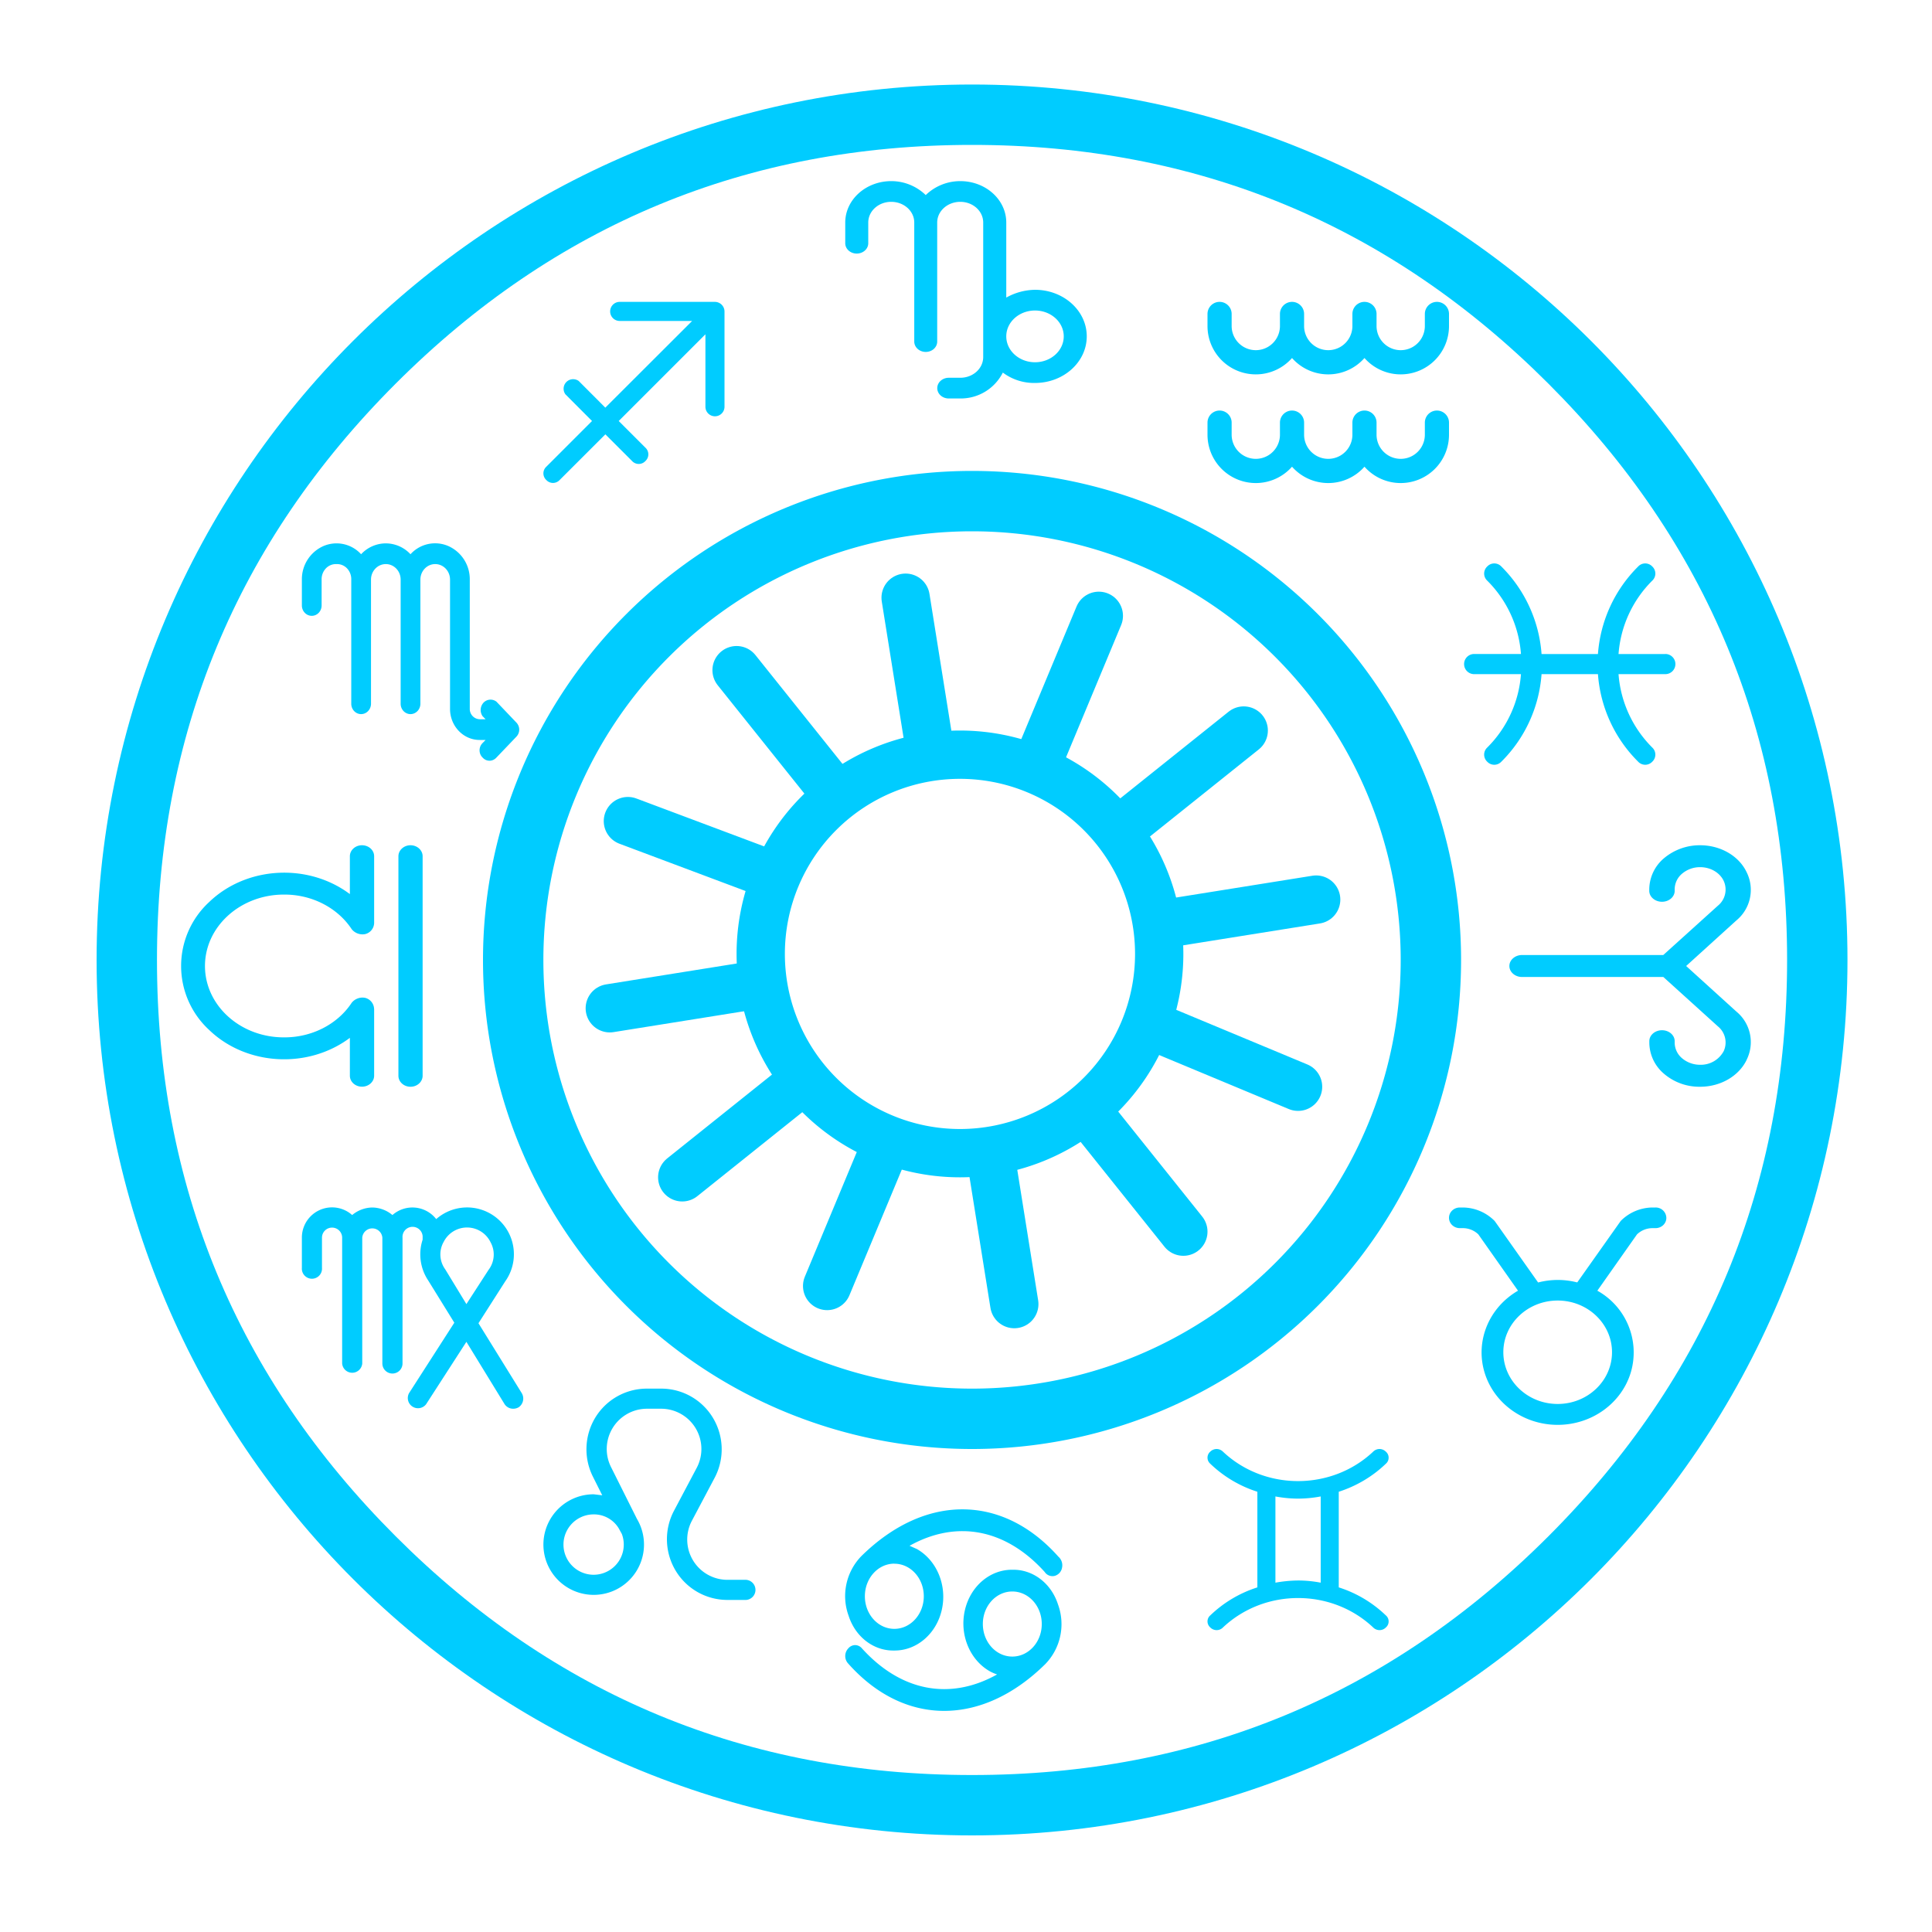 <svg width="32" height="32" viewBox="0 0 32 32" fill="#0cf" stroke="#0cf" xmlns="http://www.w3.org/2000/svg">
    <path fill="none" d="M8.5 15.9a7.6 7.6 0 1 1 15.2 0 7.6 7.6 0 0 1-15.2 0Z"/>
    <path d="M16.1 1.4C8.092 1.4 1.6 7.892 1.6 15.9s6.492 14.5 14.5 14.5 14.5-6.492 14.5-14.5S24.108 1.4 16.1 1.4M6.554 25.446Q2.6 21.492 2.6 15.9t3.954-9.546T16.1 2.4t9.546 3.954T29.6 15.9t-3.954 9.546T16.1 29.4t-9.546-3.954" stroke="none"/>
    <path fill="none" d="M12.6 15.8a3.3 3.3 0 1 1 6.6 0 3.3 3.3 0 0 1-6.6 0Z" stroke-width=".8"/>
    <path d="m13.3 17.9-2 1.6m1.3-3.2-2.5.4m2.7-2.2-2.4-.9m3.4-.5-1.6-2m3.2 1.3L15 9.9m2.2 2.7 1-2.4m.4 3.5 2-1.6m-1.3 3.2 2.5-.4M19.1 17l2.4 1m-3.5.4 1.6 2m-3.2-1.3.4 2.5m-2.1-2.7-1 2.4" stroke-width=".8" stroke-linecap="round"/>
    <g stroke="none">
        <path d="M14.805 27.338h.008c.372.002.698-.278.787-.678s-.082-.814-.413-1.003l-.122-.054c.773-.431 1.586-.287 2.237.432a.155.155 0 0 0 .165.067.17.17 0 0 0 .124-.137.19.19 0 0 0-.061-.182c-.928-1.043-2.213-1.043-3.262-.01a.95.95 0 0 0-.212.99c.112.349.413.58.749.575m.008-1.438c.27 0 .488.241.488.539s-.219.54-.488.54c-.27 0-.488-.242-.488-.54s.218-.54.488-.54"/>
        <path d="M16.775 26h-.008c-.373-.003-.698.277-.787.677s.082.815.413 1.004q.059.032.122.053c-.773.432-1.586.288-2.237-.43a.15.15 0 0 0-.114-.056.15.15 0 0 0-.114.055.18.18 0 0 0-.05.126.18.18 0 0 0 .05.126c.927 1.042 2.213 1.042 3.262.009a.95.95 0 0 0 .212-.989c-.112-.35-.414-.58-.749-.575m-.008 1.438c-.27 0-.488-.241-.488-.54 0-.297.218-.538.488-.538s.488.241.488.539-.218.539-.488.539"/>
    </g>
    <path d="M28.929 17.555a.655.655 0 0 0-.169-.8L27.928 16l.832-.755a.655.655 0 0 0 .169-.8c-.128-.269-.432-.445-.769-.445a.92.92 0 0 0-.6.216.68.68 0 0 0-.243.52v.019c0 .1.095.181.211.181s.21-.081.21-.181v-.019a.34.34 0 0 1 .12-.263.46.46 0 0 1 .302-.11c.171 0 .326.09.39.228a.344.344 0 0 1-.095.409l-.906.818h-2.338c-.117 0-.211.082-.211.182s.094.182.21.182h2.34l.904.818a.344.344 0 0 1 .096.41.43.43 0 0 1-.39.226.46.46 0 0 1-.302-.11.34.34 0 0 1-.12-.262v-.019c0-.1-.094-.181-.21-.181s-.21.081-.21.181v.019a.68.68 0 0 0 .242.52.9.9 0 0 0 .6.216c.337 0 .64-.176.77-.445M23.6 5.2a.2.2 0 0 1 .4 0v.2a.8.8 0 0 1-1.4.53.8.8 0 0 1-1.2 0A.8.8 0 0 1 20 5.4v-.2a.2.2 0 0 1 .4 0v.2a.4.4 0 0 0 .8 0v-.2a.2.2 0 0 1 .4 0v.2a.4.4 0 0 0 .8 0v-.2a.2.2 0 0 1 .4 0v.2a.4.4 0 0 0 .8 0zm0 1.8a.2.2 0 0 1 .4 0v.2a.8.8 0 0 1-1.4.53.8.8 0 0 1-1.2 0A.8.8 0 0 1 20 7.2V7a.2.2 0 0 1 .4 0v.2a.4.4 0 0 0 .8 0V7a.2.2 0 0 1 .4 0v.2a.4.4 0 0 0 .8 0V7a.2.2 0 0 1 .4 0v.2a.4.4 0 0 0 .8 0zM11.842 5h-1.578a.158.158 0 0 0 0 .316h1.2l-1.438 1.436-.441-.442a.158.158 0 0 0-.22.221l.441.442-.757.757a.15.15 0 0 0 0 .221.15.15 0 0 0 .22 0l.758-.757.442.442a.15.15 0 0 0 .221 0 .15.15 0 0 0 0-.221l-.442-.442 1.436-1.436v1.2a.158.158 0 0 0 .316 0V5.156A.16.16 0 0 0 11.842 5" fill-rule="evenodd" stroke="none"/>
    <path d="m8.642 23.075-.717-1.158.442-.692a.775.775 0 0 0-1.142-1.033.5.5 0 0 0-.725-.067.53.53 0 0 0-.333-.125.53.53 0 0 0-.334.125A.5.5 0 0 0 5 20.5v.5a.167.167 0 1 0 .333 0v-.5a.167.167 0 1 1 .334 0v2.083a.167.167 0 0 0 .333 0V20.5a.167.167 0 0 1 .333 0v2.083a.167.167 0 0 0 .334 0V20.5a.167.167 0 1 1 .333 0v.033a.78.78 0 0 0 .092.675l.433.7-.75 1.167a.169.169 0 0 0 .283.183l.667-1.033.633 1.033a.17.17 0 0 0 .142.075q.049 0 .092-.025a.175.175 0 0 0 .05-.233m-1.267-2.05a.42.42 0 0 1-.025-.458.433.433 0 0 1 .775.008.42.42 0 0 1-.033.458l-.367.567zM27.42 20h-.045a.75.75 0 0 0-.531.223l-.72 1.018a1.3 1.3 0 0 0-.324-.041 1.3 1.3 0 0 0-.324.042l-.702-.994-.018-.025a.75.75 0 0 0-.531-.223h-.045c-.1 0-.18.077-.18.171s.08.171.18.171h.045a.37.37 0 0 1 .261.103l.657.933c-.482.28-.709.831-.556 1.348s.649.874 1.213.874 1.06-.357 1.213-.874a1.17 1.17 0 0 0-.556-1.348l.657-.933a.37.37 0 0 1 .261-.103h.045c.1 0 .18-.076.18-.17a.176.176 0 0 0-.18-.172m-.72 2.397c0 .473-.403.857-.9.857s-.9-.384-.9-.857c0-.472.403-.856.9-.856s.9.384.9.856" stroke="none"/>
    <path d="M6.197 16.71v1.107c0 .1-.09.182-.201.182s-.201-.081-.201-.182v-.627c-.694.52-1.716.463-2.332-.132a1.44 1.44 0 0 1 0-2.116c.616-.595 1.638-.653 2.332-.133v-.627c0-.1.09-.182.2-.182.112 0 .202.081.202.182v1.108a.195.195 0 0 1-.15.182.23.23 0 0 1-.222-.082c-.236-.358-.664-.577-1.125-.573-.72.001-1.305.531-1.305 1.183 0 .653.585 1.182 1.305 1.182.461.004.89-.215 1.125-.573a.23.23 0 0 1 .221-.082.195.195 0 0 1 .15.182M6.799 18c-.11 0-.2-.081-.2-.182v-3.636c0-.1.09-.182.2-.182s.201.081.201.182v3.636c0 .1-.09.182-.2.182m1.75-6.035-.327-.343a.16.16 0 0 0-.214.016.18.18 0 0 0-.016.224l.05.051h-.099a.17.17 0 0 1-.163-.171V9.6a.6.6 0 0 0-.356-.556.55.55 0 0 0-.626.136A.56.56 0 0 0 6.39 9a.56.56 0 0 0-.409.18.55.55 0 0 0-.625-.135A.6.6 0 0 0 5 9.6v.428c0 .095.073.172.164.172.09 0 .163-.077.163-.172V9.6a.26.26 0 0 1 .07-.185.23.23 0 0 1 .176-.072.23.23 0 0 1 .176.072.26.26 0 0 1 .069.185v2.056c0 .095.073.172.163.172s.164-.077.164-.172V9.6c0-.142.11-.257.245-.257.136 0 .246.115.246.257v2.056c0 .095.073.172.163.172s.164-.077.164-.172V9.6c0-.142.11-.257.245-.257.136 0 .246.115.246.257v2.142c0 .284.22.514.49.514h.099l-.05.051a.17.17 0 0 0-.05.12c0 .046.018.09.05.12.03.034.071.053.115.053s.085-.02.115-.053l.327-.342a.17.17 0 0 0 .05-.12.17.17 0 0 0-.05-.12m19.033-1.132h-.775c.034-.46.232-.891.559-1.216a.16.16 0 0 0 0-.234.16.16 0 0 0-.234 0c-.39.387-.626.902-.666 1.45h-.934a2.28 2.28 0 0 0-.666-1.45.16.16 0 0 0-.234 0 .16.16 0 0 0 0 .234c.327.325.525.757.559 1.215h-.775a.167.167 0 0 0 0 .334h.775c-.034.46-.232.891-.559 1.216a.16.16 0 0 0 0 .234.16.16 0 0 0 .234 0c.39-.387.626-.902.666-1.45h.934c.04.548.276 1.063.666 1.45a.16.16 0 0 0 .234 0 .16.16 0 0 0 0-.234 1.92 1.92 0 0 1-.559-1.216h.775a.167.167 0 1 0 0-.334" fill-rule="evenodd" stroke="none"/>
    <path d="M12.333 26.167h-.283a.667.667 0 0 1-.592-.975l.384-.725c.16-.312.147-.684-.034-.984A1 1 0 0 0 10.95 23h-.233a1 1 0 0 0-.859.483c-.18.3-.193.672-.033.984l.15.3-.142-.017a.833.833 0 1 0 .717.408l-.425-.85a.667.667 0 0 1 .592-.975h.233a.667.667 0 0 1 .592.975l-.384.725c-.16.312-.147.684.034.984a1 1 0 0 0 .858.483h.283a.167.167 0 1 0 0-.333m-2.5-.084a.5.5 0 0 1 0-1 .48.48 0 0 1 .417.234l.05.091a.5.5 0 0 1-.467.675M17.143 4.8a1 1 0 0 0-.476.129V3.686c0-.379-.341-.686-.762-.686a.82.82 0 0 0-.572.231.82.82 0 0 0-.571-.231c-.42 0-.762.307-.762.686v.343c0 .094.085.171.19.171.106 0 .191-.077.191-.171v-.343c0-.19.17-.343.38-.343.211 0 .382.153.382.343v1.971c0 .095.085.172.19.172.106 0 .19-.077.19-.172V3.686c0-.19.171-.343.382-.343.21 0 .38.153.38.343v2.228c0 .19-.17.343-.38.343h-.19c-.106 0-.191.077-.191.172s.085.171.19.171h.19a.78.78 0 0 0 .706-.429.86.86 0 0 0 .533.172c.473 0 .857-.346.857-.772s-.384-.771-.857-.771m0 1.2c-.263 0-.476-.192-.476-.429 0-.236.213-.428.476-.428s.476.192.476.428c0 .237-.213.429-.476.429m5.031 20.292v-1.584c.295-.095.562-.254.78-.464a.13.13 0 0 0 .046-.1.13.13 0 0 0-.046-.1.15.15 0 0 0-.105-.044.15.15 0 0 0-.105.044c-.69.65-1.799.65-2.488 0a.15.15 0 0 0-.105-.044.15.15 0 0 0-.105.044.13.13 0 0 0-.046.1q.001.059.046.1a2 2 0 0 0 .78.464v1.584a2 2 0 0 0-.78.464.13.13 0 0 0-.046.1c0 .038.017.074.046.1a.15.15 0 0 0 .105.044c.04 0 .078-.016.105-.044.69-.65 1.799-.65 2.488 0a.15.15 0 0 0 .105.044c.04 0 .078-.016.105-.044a.13.13 0 0 0 .046-.1.13.13 0 0 0-.046-.1 2 2 0 0 0-.78-.464m-1.049-.078v-1.428q.187.035.375.036.189-.001.375-.036v1.428a2 2 0 0 0-.375-.036q-.189.002-.375.036" stroke="none"/>
</svg>
